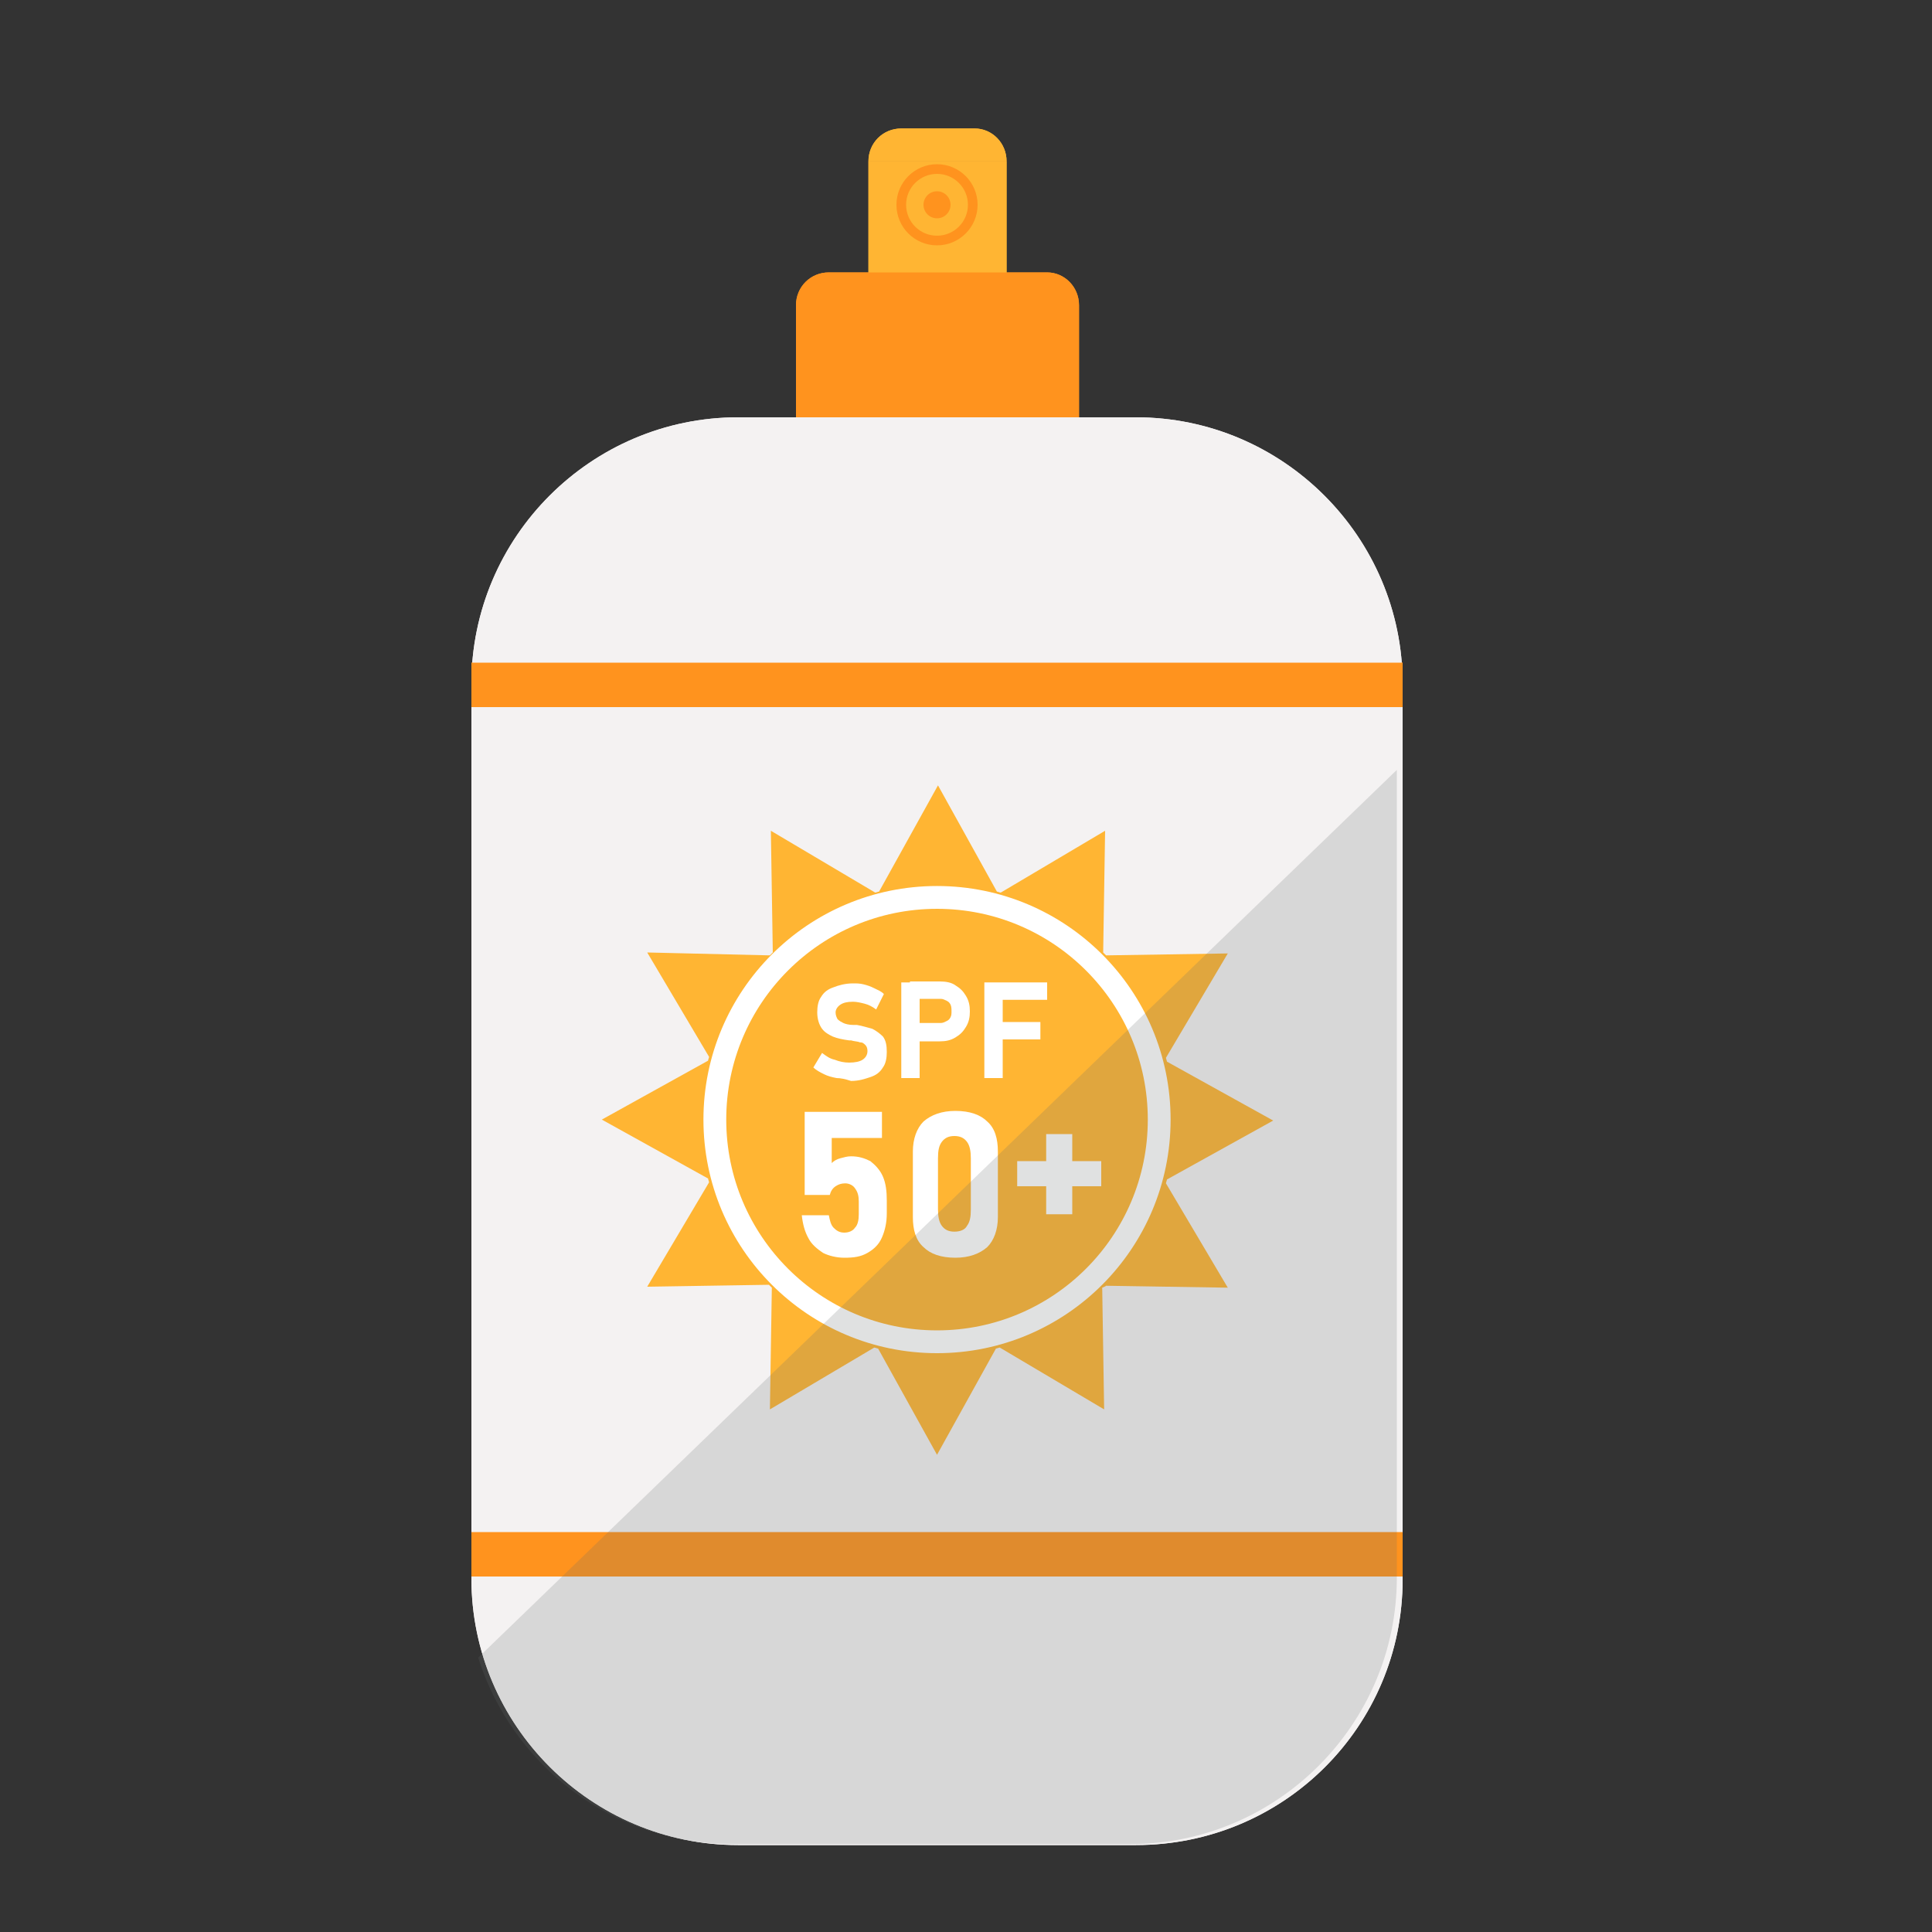 <?xml version="1.0" encoding="utf-8"?>
<!-- Generator: Adobe Illustrator 26.3.1, SVG Export Plug-In . SVG Version: 6.00 Build 0)  -->
<svg version="1.1" xmlns="http://www.w3.org/2000/svg" xmlns:xlink="http://www.w3.org/1999/xlink" x="0px" y="0px"
	 viewBox="0 0 200 200" style="enable-background:new 0 0 200 200;" xml:space="preserve">
<rect x="0" y="0" width="200" height="200" fill="#333333" stroke="none"/>
<style type="text/css">
	.st0{display:none;}
	.st1{display:inline;fill:#29768B;}
	.st2{display:inline;}
	.st3{fill:#7C7B7B;}
	.st4{opacity:0.5;fill:#525251;enable-background:new    ;}
	.st5{fill:#CECCCB;}
	.st6{fill:#A6D73E;}
	.st7{opacity:0.5;fill:#4D4C4C;enable-background:new    ;}
	.st8{fill:#188342;}
	.st9{fill:#F68838;}
	.st10{fill:#FCB941;}
	.st11{fill:#E22525;}
	.st12{fill:#F34136;}
	.st13{fill:#E7E7E7;}
	.st14{fill:#88C428;}
	.st15{fill:#A1C4E9;}
	.st16{fill:#FFCC67;}
	.st17{fill:#FFFFFF;}
	.st18{fill:#D72328;}
	.st19{fill:#E5E6E7;}
	.st20{fill:#4DA0D8;}
	.st21{fill:#525251;}
	.st22{fill:#448AB9;}
	.st23{fill:#E6E7E8;}
	.st24{fill:#333333;}
	.st25{fill:#3DADE0;}
	.st26{opacity:0.2;fill:#686969;}
	.st27{fill:#FFFFFF;enable-background:new    ;}
	.st28{enable-background:new    ;}
	.st29{fill:#E3E3E3;}
	.st30{fill:#B92A2D;}
	.st31{fill:#FFB533;}
	.st32{fill:#F4F2F2;}
	.st33{fill:#FFB533;stroke:#FFFFFF;stroke-width:2.361;stroke-miterlimit:10;}
	.st34{fill:#FF931E;}
	.st35{fill:none;stroke:#FF931E;stroke-miterlimit:10;}
	.st36{opacity:0.4;fill:#FFFFFF;enable-background:new    ;}
	.st37{fill:#DDB392;}
	.st38{fill:#ECC19C;}
	.st39{opacity:0.15;fill:#231F20;}
	.st40{opacity:0.1;}
	.st41{fill:#DDDDDC;}
	.st42{opacity:0.2;fill:#7C7B7B;enable-background:new    ;}
	.st43{opacity:0.5;}
	.st44{opacity:0.8;fill:#A6D73E;enable-background:new    ;}
	.st45{fill:#C8BA98;}
	.st46{fill:#B5A181;}
	.st47{fill:#A09071;}
	.st48{opacity:0.6;}
	.st49{fill:#C6C9CB;}
	.st50{fill-rule:evenodd;clip-rule:evenodd;fill:#C6C9CB;}
	.st51{fill:#C3996B;}
	.st52{fill:#FCE8D9;}
	.st53{fill:#1B75BB;}
	.st54{opacity:0.2;fill:#24231C;enable-background:new    ;}
	.st55{fill-rule:evenodd;clip-rule:evenodd;fill:#9B7C55;}
	.st56{fill:#9B7C55;}
	.st57{opacity:0.2;fill:#0F1211;enable-background:new    ;}
	.st58{fill:#FFFFFF;fill-opacity:0.505;}
	.st59{fill:#E3E3E3;enable-background:new    ;}
	.st60{fill:#86BE57;}
	.st61{fill:#74A44C;}
	.st62{opacity:5.000000e-02;fill:#333333;}
	.st63{fill:#1A70B6;}
	.st64{fill:#F6C59E;}
	.st65{fill:#503448;}
	.st66{fill:#E42D2D;}
	.st67{fill:#7F3A26;}
	.st68{fill:#C98679;}
	.st69{fill:#F4B78E;}
	.st70{fill:#B97E64;}
	.st71{fill:#A56E56;}
	.st72{fill:#F3D9D4;}
	.st73{fill:#D28D75;}
	.st74{fill:#F8E5DF;}
	.st75{fill:#F2D2CA;}
	.st76{fill:#916036;}
	.st77{fill:#EBC5BD;}
	.st78{fill:#EA6C07;}
	.st79{fill:#E33C17;}
	.st80{fill:#FCAF3A;}
	.st81{fill:#E7C7BA;}
	.st82{fill:#8F5F40;}
	.st83{fill:#8DA8A4;}
	.st84{fill:#929992;}
	.st85{fill:#914427;}
	.st86{fill:#3BA4C3;}
	.st87{fill:#B38659;}
	.st88{fill:#7C427C;}
	.st89{fill:#9B479A;}
	.st90{fill:#BE1E2D;}
	.st91{fill:#F0AE74;}
	.st92{opacity:0.43;fill:#DC9964;}
	.st93{opacity:0.43;}
	.st94{fill:#DC9964;}
	.st95{fill:#F6E2CA;}
	.st96{opacity:9.000000e-02;}
	.st97{fill:#FEEE36;}
	.st98{fill:#FFCA08;}
	.st99{fill:#F09D00;}
	.st100{fill:#FFEE34;}
	.st101{opacity:0.15;}
	.st102{opacity:5.000000e-02;}
	.st103{fill:#D8DFE1;}
	.st104{fill:#7A97AB;}
	.st105{fill:#4E738A;}
	.st106{fill:#A5BAC9;}
	.st107{fill:#CFDDBB;}
	.st108{fill:#FF8300;}
	.st109{fill:#AF3428;}
	.st110{fill:#666768;}
	.st111{fill:#4D4C4C;}
	.st112{fill-rule:evenodd;clip-rule:evenodd;}
	.st113{fill-rule:evenodd;clip-rule:evenodd;fill:#FFCA33;}
	.st114{fill:#FFFFFF;fill-opacity:0.583;}
	.st115{fill:#A6A8AB;}
	.st116{fill:#2D2D2D;}
	.st117{fill:#BE232B;}
	.st118{fill-rule:evenodd;clip-rule:evenodd;fill:#4D4C4C;}
	.st119{fill:none;stroke:#929497;stroke-width:0.129;stroke-linecap:round;stroke-miterlimit:2.892;}
	.st120{fill-opacity:0.173;}
	.st121{fill:#C7CBD5;}
	.st122{fill-rule:evenodd;clip-rule:evenodd;fill:#929497;}
	.st123{fill:#B4B4B4;}
	.st124{opacity:0.2;fill:#141411;enable-background:new    ;}
	.st125{opacity:0.15;fill:#1C1818;enable-background:new    ;}
	.st126{opacity:0.9;fill:#FFFFFF;enable-background:new    ;}
	.st127{fill:#FDD700;}
	.st128{fill:#B36C00;}
	.st129{fill:#D18F29;}
	.st130{fill:#FCEDB1;}
	.st131{fill:#1D8EA8;}
	.st132{fill:#087284;}
	.st133{fill:none;stroke:#087284;stroke-width:6;stroke-miterlimit:10;}
	.st134{fill:#FFFBD7;}
	.st135{fill:#F9F1BB;}
	.st136{fill:#EAC58B;}
	.st137{fill:#FFFFE3;}
	.st138{fill:#FF7B7B;}
	.st139{fill:#E86464;}
	.st140{fill:#576063;}
	.st141{fill:#71DFEA;}
	.st142{fill:#F2F1EB;}
	.st143{fill:#676A6B;}
	.st144{fill:#EDEDED;}
	.st145{fill:#CFCCCC;}
	.st146{fill:#A9A8A7;}
	.st147{fill:#989898;}
	.st148{fill:#686969;}
	.st149{fill:#F68637;}
	.st150{opacity:0.35;fill:#1C1717;enable-background:new    ;}
	.st151{fill:none;stroke:#FCB941;stroke-width:0.348;stroke-miterlimit:2.989;}
	.st152{fill:none;stroke:#FFCC67;stroke-width:0.477;stroke-miterlimit:2.989;}
	.st153{opacity:0.75;fill:#E2E2E1;enable-background:new    ;}
	.st154{opacity:0.15;enable-background:new    ;}
	.st155{fill:#A87C4F;}
	.st156{fill:none;stroke:#FCB941;stroke-width:0.248;stroke-miterlimit:2.671;}
	.st157{fill:none;stroke:#FFCC67;stroke-width:0.34;stroke-miterlimit:2.671;}
	.st158{fill:#51BAE6;}
	.st159{fill:#E2E2E1;}
	.st160{opacity:0.5;fill:#FFFFFF;enable-background:new    ;}
	.st161{fill:#CFCCB7;}
	.st162{fill:#F2F2F2;}
	.st163{fill:#DA9843;}
	.st164{fill:#9A1E27;}
	.st165{fill:#D7D4BD;}
	.st166{fill-rule:evenodd;clip-rule:evenodd;fill:#7C427C;}
	.st167{fill-rule:evenodd;clip-rule:evenodd;fill:#333333;}
	.st168{fill-rule:evenodd;clip-rule:evenodd;fill:#9B479A;}
	.st169{fill-rule:evenodd;clip-rule:evenodd;fill:#566C35;}
	.st170{fill-rule:evenodd;clip-rule:evenodd;fill:#8DBF44;}
	.st171{fill:#A02023;}
	.st172{fill-rule:evenodd;clip-rule:evenodd;fill:#566F32;}
	.st173{fill:#E3B4D3;}
	.st174{fill:#C098B8;}
	.st175{fill:#CCEAE9;}
	.st176{fill:#167038;}
	.st177{fill:#1C65A0;}
</style>
<g id="azzurro_sito" class="st0">
</g>
<g id="illu">
	<g>
		<rect x="89.9" y="16.7" class="st31" width="14.3" height="11.6"/>
		<path class="st31" d="M104.2,16.7H89.9v0c0-1.9,1.5-3.4,3.4-3.4h7.6C102.7,13.3,104.2,14.8,104.2,16.7L104.2,16.7z"/>
		<path class="st32" d="M117.6,191H76.4c-15.2,0-27.6-12.4-27.6-27.6V70.8c0-15.2,12.4-27.6,27.6-27.6h41.2
			c15.2,0,27.6,12.4,27.6,27.6v92.7C145.2,178.7,132.9,191,117.6,191z"/>
		<g>
			<path class="st31" d="M114.5,133.1l12.6,0.2l-6.4-10.8c0-0.1,0.1-0.3,0.1-0.4l11-6.1l-11-6.1c0-0.1-0.1-0.3-0.1-0.4l6.4-10.8
				l-12.6,0.2c-0.1-0.1-0.2-0.2-0.3-0.3l0.2-12.6l-10.8,6.4c-0.1,0-0.3-0.1-0.4-0.1l-6.1-11l-6.1,11c-0.1,0-0.3,0.1-0.4,0.1
				l-10.8-6.4l0.2,12.6c-0.1,0.1-0.2,0.2-0.3,0.3L67,98.6l6.4,10.8c0,0.1-0.1,0.3-0.1,0.4l-11,6.1l11,6.1c0,0.1,0.1,0.3,0.1,0.4
				L67,133.2l12.6-0.2c0.1,0.1,0.2,0.2,0.3,0.3l-0.2,12.6l10.8-6.4c0.1,0,0.3,0.1,0.4,0.1l6.1,11l6.1-11c0.1,0,0.3-0.1,0.4-0.1
				l10.8,6.4l-0.2-12.6C114.3,133.2,114.4,133.2,114.5,133.1z"/>
			<circle class="st33" cx="97" cy="115.9" r="23"/>
		</g>
		<rect x="82.4" y="31.6" class="st34" width="29.3" height="11.6"/>
		<path class="st34" d="M111.7,31.6H82.4v0c0-1.9,1.5-3.4,3.4-3.4h22.6C110.2,28.2,111.7,29.7,111.7,31.6L111.7,31.6z"/>
		<ellipse class="st35" cx="97" cy="21.2" rx="3.7" ry="3.7"/>
		<rect x="48.8" y="68.6" class="st34" width="96.4" height="4.6"/>
		<rect x="48.8" y="158.6" class="st34" width="96.4" height="4.6"/>
		<ellipse class="st34" cx="97" cy="21.2" rx="1.4" ry="1.4"/>
	</g>
	<g>
		<g>
			<g>
				<rect x="89.9" y="16.7" class="st31" width="14.3" height="11.6"/>
				<path class="st31" d="M104.2,16.7H89.9v0c0-1.9,1.5-3.4,3.4-3.4h7.6C102.7,13.3,104.2,14.8,104.2,16.7L104.2,16.7z"/>
				<path class="st32" d="M117.6,191H76.4c-15.2,0-27.6-12.4-27.6-27.6V70.8c0-15.2,12.4-27.6,27.6-27.6h41.2
					c15.2,0,27.6,12.4,27.6,27.6v92.7C145.2,178.7,132.9,191,117.6,191z"/>
				<g>
					<path class="st31" d="M114.5,133.1l12.6,0.2l-6.4-10.8c0-0.1,0.1-0.3,0.1-0.4l11-6.1l-11-6.1c0-0.1-0.1-0.3-0.1-0.4l6.4-10.8
						l-12.6,0.2c-0.1-0.1-0.2-0.2-0.3-0.3l0.2-12.6l-10.8,6.4c-0.1,0-0.3-0.1-0.4-0.1l-6.1-11l-6.1,11c-0.1,0-0.3,0.1-0.4,0.1
						l-10.8-6.4l0.2,12.6c-0.1,0.1-0.2,0.2-0.3,0.3L67,98.6l6.4,10.8c0,0.1-0.1,0.3-0.1,0.4l-11,6.1l11,6.1c0,0.1,0.1,0.3,0.1,0.4
						L67,133.2l12.6-0.2c0.1,0.1,0.2,0.2,0.3,0.3l-0.2,12.6l10.8-6.4c0.1,0,0.3,0.1,0.4,0.1l6.1,11l6.1-11c0.1,0,0.3-0.1,0.4-0.1
						l10.8,6.4l-0.2-12.6C114.3,133.2,114.4,133.2,114.5,133.1z"/>
					<circle class="st33" cx="97" cy="115.9" r="23"/>
				</g>
				<rect x="82.4" y="31.6" class="st34" width="29.3" height="11.6"/>
				<path class="st34" d="M111.7,31.6H82.4v0c0-1.9,1.5-3.4,3.4-3.4h22.6C110.2,28.2,111.7,29.7,111.7,31.6L111.7,31.6z"/>
				<ellipse class="st35" cx="97" cy="21.2" rx="3.7" ry="3.7"/>
				<rect x="48.8" y="68.6" class="st34" width="96.4" height="4.6"/>
				<rect x="48.8" y="158.6" class="st34" width="96.4" height="4.6"/>
				<ellipse class="st34" cx="97" cy="21.2" rx="1.4" ry="1.4"/>
			</g>
			<g>
				<g>
					<path class="st17" d="M86.6,111.6c-0.5-0.1-0.9-0.2-1.3-0.4c-0.4-0.2-0.8-0.4-1.1-0.7l0.9-1.5c0.4,0.3,0.8,0.6,1.3,0.7
						c0.5,0.2,1,0.3,1.5,0.3c0.6,0,1.1-0.1,1.4-0.3c0.3-0.2,0.5-0.5,0.5-0.9v0c0-0.3-0.1-0.5-0.2-0.6c-0.2-0.2-0.3-0.3-0.6-0.3
						c-0.2-0.1-0.6-0.1-0.9-0.2c0,0,0,0,0,0c0,0,0,0,0,0l-0.2,0c-0.7-0.1-1.2-0.2-1.7-0.4c-0.4-0.2-0.8-0.4-1.1-0.8
						c-0.3-0.4-0.5-1-0.5-1.7v0c0-0.6,0.1-1.2,0.4-1.6c0.3-0.5,0.7-0.8,1.3-1c0.5-0.2,1.2-0.4,2-0.4c0.4,0,0.7,0,1.1,0.1
						c0.4,0.1,0.7,0.2,1.1,0.4c0.4,0.2,0.7,0.3,1,0.6l-0.8,1.6c-0.4-0.3-0.8-0.5-1.2-0.6c-0.4-0.1-0.8-0.2-1.2-0.2
						c-0.6,0-1,0.1-1.3,0.3c-0.3,0.2-0.5,0.5-0.5,0.8v0c0,0.3,0.1,0.5,0.2,0.7c0.2,0.2,0.4,0.3,0.6,0.4c0.2,0.1,0.6,0.2,1,0.2
						c0,0,0,0,0.1,0c0,0,0,0,0.1,0c0,0,0.1,0,0.1,0c0,0,0.1,0,0.1,0c0.6,0.1,1.2,0.3,1.6,0.4c0.4,0.2,0.8,0.5,1.1,0.8
						c0.3,0.4,0.4,0.9,0.4,1.6v0c0,0.6-0.1,1.2-0.4,1.6c-0.3,0.5-0.7,0.8-1.3,1c-0.6,0.2-1.2,0.4-2,0.4
						C87.5,111.7,87,111.6,86.6,111.6z"/>
					<path class="st17" d="M93.3,101.7h1.9v9.9h-1.9V101.7z M94.2,105.9h3.2c0.2,0,0.4-0.1,0.6-0.2c0.2-0.1,0.3-0.2,0.4-0.4
						c0.1-0.2,0.1-0.4,0.1-0.6c0-0.2,0-0.5-0.1-0.7c-0.1-0.2-0.2-0.3-0.4-0.4s-0.4-0.2-0.6-0.2h-3.2v-1.8h3.1c0.6,0,1.2,0.1,1.6,0.4
						c0.5,0.3,0.8,0.6,1.1,1.1c0.3,0.5,0.4,1,0.4,1.6c0,0.6-0.1,1.1-0.4,1.6c-0.3,0.5-0.6,0.8-1.1,1.1c-0.5,0.3-1,0.4-1.6,0.4h-3.1
						V105.9z"/>
					<path class="st17" d="M101.9,101.7h1.9v9.9h-1.9V101.7z M102.6,101.7h5.8v1.8h-5.8V101.7z M102.6,105.8h5.1v1.8h-5.1V105.8z"/>
				</g>
				<g>
					<path class="st17" d="M85.2,129.7c-0.6-0.4-1.2-0.9-1.5-1.5c-0.4-0.7-0.6-1.5-0.7-2.4v0h2.8v0c0.1,0.5,0.2,1,0.5,1.3
						c0.3,0.3,0.6,0.5,1.1,0.5c0.5,0,0.9-0.2,1.1-0.5c0.3-0.3,0.4-0.8,0.4-1.4v-1.3c0-0.6-0.1-1-0.4-1.4c-0.2-0.3-0.6-0.5-1-0.5
						c-0.4,0-0.7,0.1-1,0.3c-0.3,0.2-0.5,0.5-0.6,0.9h-2.6v-8.6h8v2.7h-5.2v2.6c0.2-0.2,0.5-0.4,0.9-0.5c0.4-0.1,0.7-0.2,1.1-0.2
						c0.8,0,1.4,0.2,2,0.5c0.5,0.4,1,0.9,1.3,1.6c0.3,0.7,0.4,1.5,0.4,2.5v1.3c0,1-0.2,1.8-0.5,2.5c-0.3,0.7-0.8,1.2-1.5,1.6
						c-0.7,0.4-1.4,0.5-2.4,0.5C86.6,130.2,85.8,130,85.2,129.7z"/>
					<path class="st17" d="M95.6,129.1c-0.8-0.7-1.1-1.8-1.1-3.1v-6.8c0-1.3,0.4-2.4,1.1-3.1c0.8-0.7,1.9-1.1,3.3-1.1
						c1.5,0,2.6,0.4,3.3,1.1c0.8,0.7,1.1,1.8,1.1,3.1v6.8c0,1.3-0.4,2.4-1.1,3.1c-0.8,0.7-1.9,1.1-3.3,1.1
						C97.4,130.2,96.3,129.8,95.6,129.1z M100.1,126.9c0.3-0.4,0.4-0.9,0.4-1.7v-5.3c0-0.7-0.1-1.3-0.4-1.7
						c-0.3-0.4-0.7-0.6-1.3-0.6c-0.6,0-1,0.2-1.3,0.6c-0.3,0.4-0.4,0.9-0.4,1.7v5.3c0,0.7,0.1,1.3,0.4,1.7c0.3,0.4,0.7,0.6,1.3,0.6
						C99.4,127.5,99.9,127.3,100.1,126.9z"/>
				</g>
				<g>
					<path class="st17" d="M114,120.2v2.6h-8.7v-2.6H114z M111,125.7h-2.7v-8.3h2.7V125.7z"/>
				</g>
			</g>
		</g>
	</g>
	<path class="st26" d="M75.8,190.9H117c15.2,0,27.6-12.4,27.6-27.6v-0.2v-4.6V79.7l-95.1,91.9C53,182.7,63.4,190.9,75.8,190.9z"/>
</g>
<g id="altro">
</g>
</svg>
